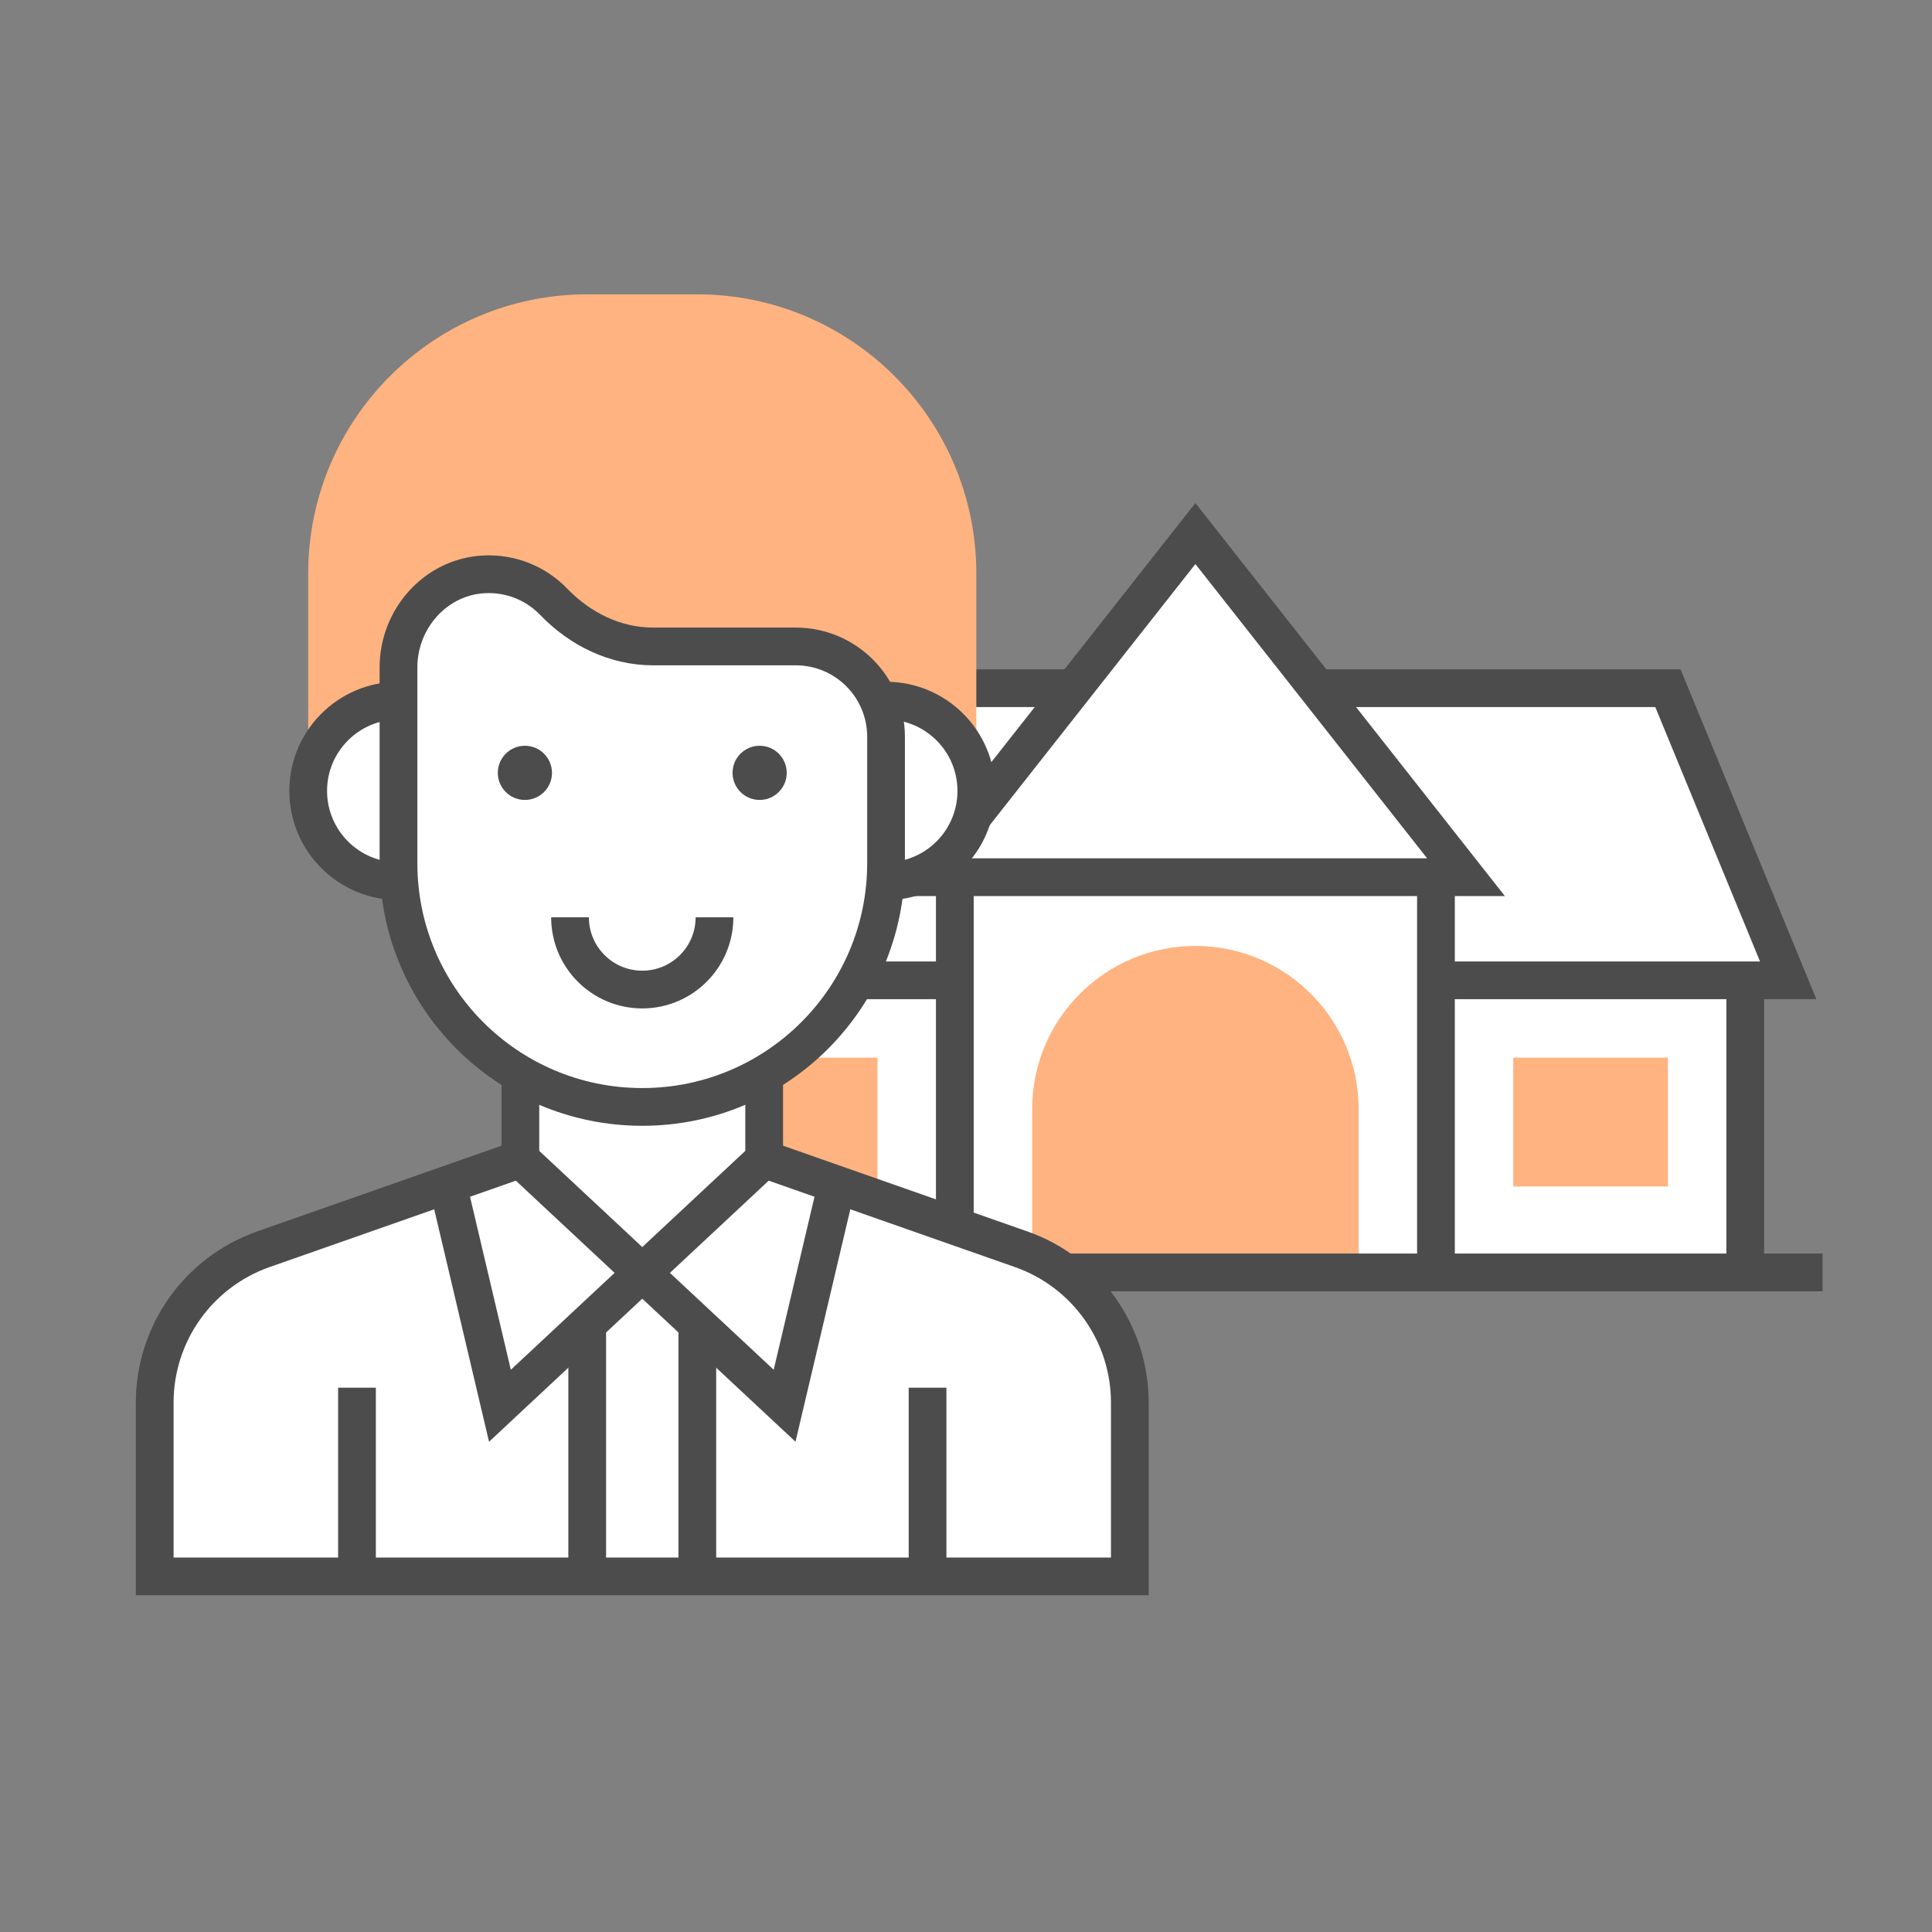 <?xml version="1.0" encoding="utf-8"?>
<svg version="1.0" xmlns="http://www.w3.org/2000/svg" xmlns:xlink="http://www.w3.org/1999/xlink" x="0px" y="0px" width="256px"
	 height="256px" viewBox="0 0 256 256" enable-background="new 0 0 256 256" xml:space="preserve">
<rect x="0" y="0" width="256" height="256" fill="#808080" stroke="none"/>
<g id="homeowner">
	<rect fill="none" width="256" height="256"/>
	<polygon fill="#FFFFFF" points="221.008,91.189 174.532,91.189 158.395,70.698 142.258,91.189 95.782,91.189 79.844,129.896 
		85.536,129.896 85.536,168.602 231.254,168.602 231.254,129.896 236.946,129.896"/>
	<rect x="200.517" y="140.142" fill="#FFB380" width="20.492" height="17.076"/>
	<path fill="#FFB380" d="M158.395,125.342c-11.946,0-21.63,9.684-21.63,21.63v21.63h43.26v-21.63
		C180.025,135.026,170.341,125.342,158.395,125.342z"/>
	<line fill="none" stroke="#4C4C4C" stroke-width="5" stroke-miterlimit="10" x1="190.271" y1="116.235" x2="190.271" y2="168.602"/>
	<line fill="none" stroke="#4C4C4C" stroke-width="5" stroke-miterlimit="10" x1="126.519" y1="116.235" x2="126.519" y2="168.602"/>
	<polygon fill="none" stroke="#4C4C4C" stroke-width="5" stroke-miterlimit="10" points="194.255,116.235 122.535,116.235 
		158.395,70.698"/>
	<line fill="none" stroke="#4C4C4C" stroke-width="5" stroke-miterlimit="10" x1="231.254" y1="168.602" x2="231.254" y2="129.896"/>
	<polyline fill="none" stroke="#4C4C4C" stroke-width="5" stroke-miterlimit="10" points="190.271,129.896 236.946,129.896 
		221.008,91.189 174.532,91.189"/>
	<rect x="95.782" y="140.142" transform="matrix(-1 -5.210644e-11 5.210644e-11 -1 212.055 297.36)" fill="#FFB380" width="20.492" height="17.076"/>
	<line fill="none" stroke="#4C4C4C" stroke-width="5" stroke-miterlimit="10" x1="85.536" y1="168.602" x2="85.536" y2="129.896"/>
	<polyline fill="none" stroke="#4C4C4C" stroke-width="5" stroke-miterlimit="10" points="126.519,129.896 79.844,129.896 
		95.782,91.189 142.258,91.189"/>
	<line fill="none" stroke="#4C4C4C" stroke-width="5" stroke-miterlimit="10" x1="241.5" y1="168.602" x2="75.29" y2="168.602"/>
	<path fill="#FFB380" d="M129.369,104.8H40.838V76c0-20.435,16.565-37,37-37h14.531c20.435,0,37,16.565,37,37V104.8z"/>
	<path fill="#FFFFFF" d="M135.32,165.537l-34.065-11.953v-11.237c9.025-5.225,15.286-14.692,16.06-25.675l0.004,0.091
		c0.029,0,0.058,0,0.087,0c6.607,0,11.964-5.356,11.964-11.964c0-6.607-5.356-11.964-11.964-11.964
		c-0.329,0-0.656,0.013-0.979,0.039l0.001,0.01c-1.835-4.251-6.061-7.227-10.985-7.227H86.553c-5.034,0-9.681-2.286-13.175-5.91
		c-2.331-2.418-5.671-3.857-9.342-3.639c-6.381,0.379-11.234,5.931-11.234,12.323v4.404c-6.607,0-11.964,5.356-11.964,11.964
		c0,6.607,5.356,11.964,11.964,11.964c0.029,0,0.058,0,0.088,0l-0.001-0.141c0.758,11.005,7.025,20.494,16.064,25.726v11.237
		l-34.065,11.953c-8.62,3.033-14.387,11.176-14.387,20.314v23.032h129.207v-23.032C149.707,176.713,143.94,168.57,135.32,165.537z"/>
	<path fill="none" stroke="#4C4C4C" stroke-width="5" stroke-miterlimit="10" d="M94.674,121.549c0,5.286-4.285,9.571-9.571,9.571
		s-9.571-4.285-9.571-9.571"/>
	<polyline fill="none" stroke="#4C4C4C" stroke-width="5" stroke-miterlimit="10" points="101.254,153.584 66.244,186.269 
		59.342,157.009"/>
	<polyline fill="none" stroke="#4C4C4C" stroke-width="5" stroke-miterlimit="10" points="68.953,153.584 103.963,186.269 
		110.865,157.009"/>
	<line fill="none" stroke="#4C4C4C" stroke-width="5" stroke-miterlimit="10" x1="47.301" y1="183.876" x2="47.301" y2="209"/>
	<line fill="none" stroke="#4C4C4C" stroke-width="5" stroke-miterlimit="10" x1="77.808" y1="208.202" x2="77.808" y2="175.473"/>
	<path fill="none" stroke="#4C4C4C" stroke-width="5" stroke-miterlimit="10" d="M68.953,142.345v11.239v0l-34.065,11.953
		c-8.62,3.033-14.387,11.176-14.387,20.314v23.032h129.207v-23.032c0-9.138-5.767-17.281-14.387-20.314l-34.065-11.953v0v-11.239"/>
	<line fill="none" stroke="#4C4C4C" stroke-width="5" stroke-miterlimit="10" x1="122.906" y1="183.876" x2="122.906" y2="209"/>
	<line fill="none" stroke="#4C4C4C" stroke-width="5" stroke-miterlimit="10" x1="92.398" y1="208.202" x2="92.398" y2="175.473"/>
	<path fill="none" stroke="#4C4C4C" stroke-width="5" stroke-miterlimit="10" d="M105.442,85.658H86.553
		c-5.034,0-9.681-2.286-13.175-5.91c-2.331-2.418-5.671-3.857-9.342-3.639c-6.381,0.379-11.234,5.931-11.234,12.323v25.939
		c0,17.84,14.462,32.302,32.302,32.302s32.302-14.462,32.302-32.302V97.622C117.405,91.014,112.049,85.658,105.442,85.658z"/>
	<path fill="none" stroke="#4C4C4C" stroke-width="5" stroke-miterlimit="10" d="M52.889,116.763c-0.029,0-0.058,0-0.087,0
		c-6.607,0-11.964-5.356-11.964-11.964c0-6.607,5.356-11.964,11.964-11.964"/>
	<path fill="none" stroke="#4C4C4C" stroke-width="5" stroke-miterlimit="10" d="M116.426,92.876
		c0.323-0.026,0.649-0.039,0.979-0.039c6.607,0,11.964,5.356,11.964,11.964c0,6.607-5.356,11.964-11.964,11.964
		c-0.029,0-0.058,0-0.087,0"/>
	<circle fill="#4C4C4C" cx="69.551" cy="102.407" r="3.589"/>
	<circle fill="#4C4C4C" cx="100.656" cy="102.407" r="3.589"/>
</g>
</svg>
